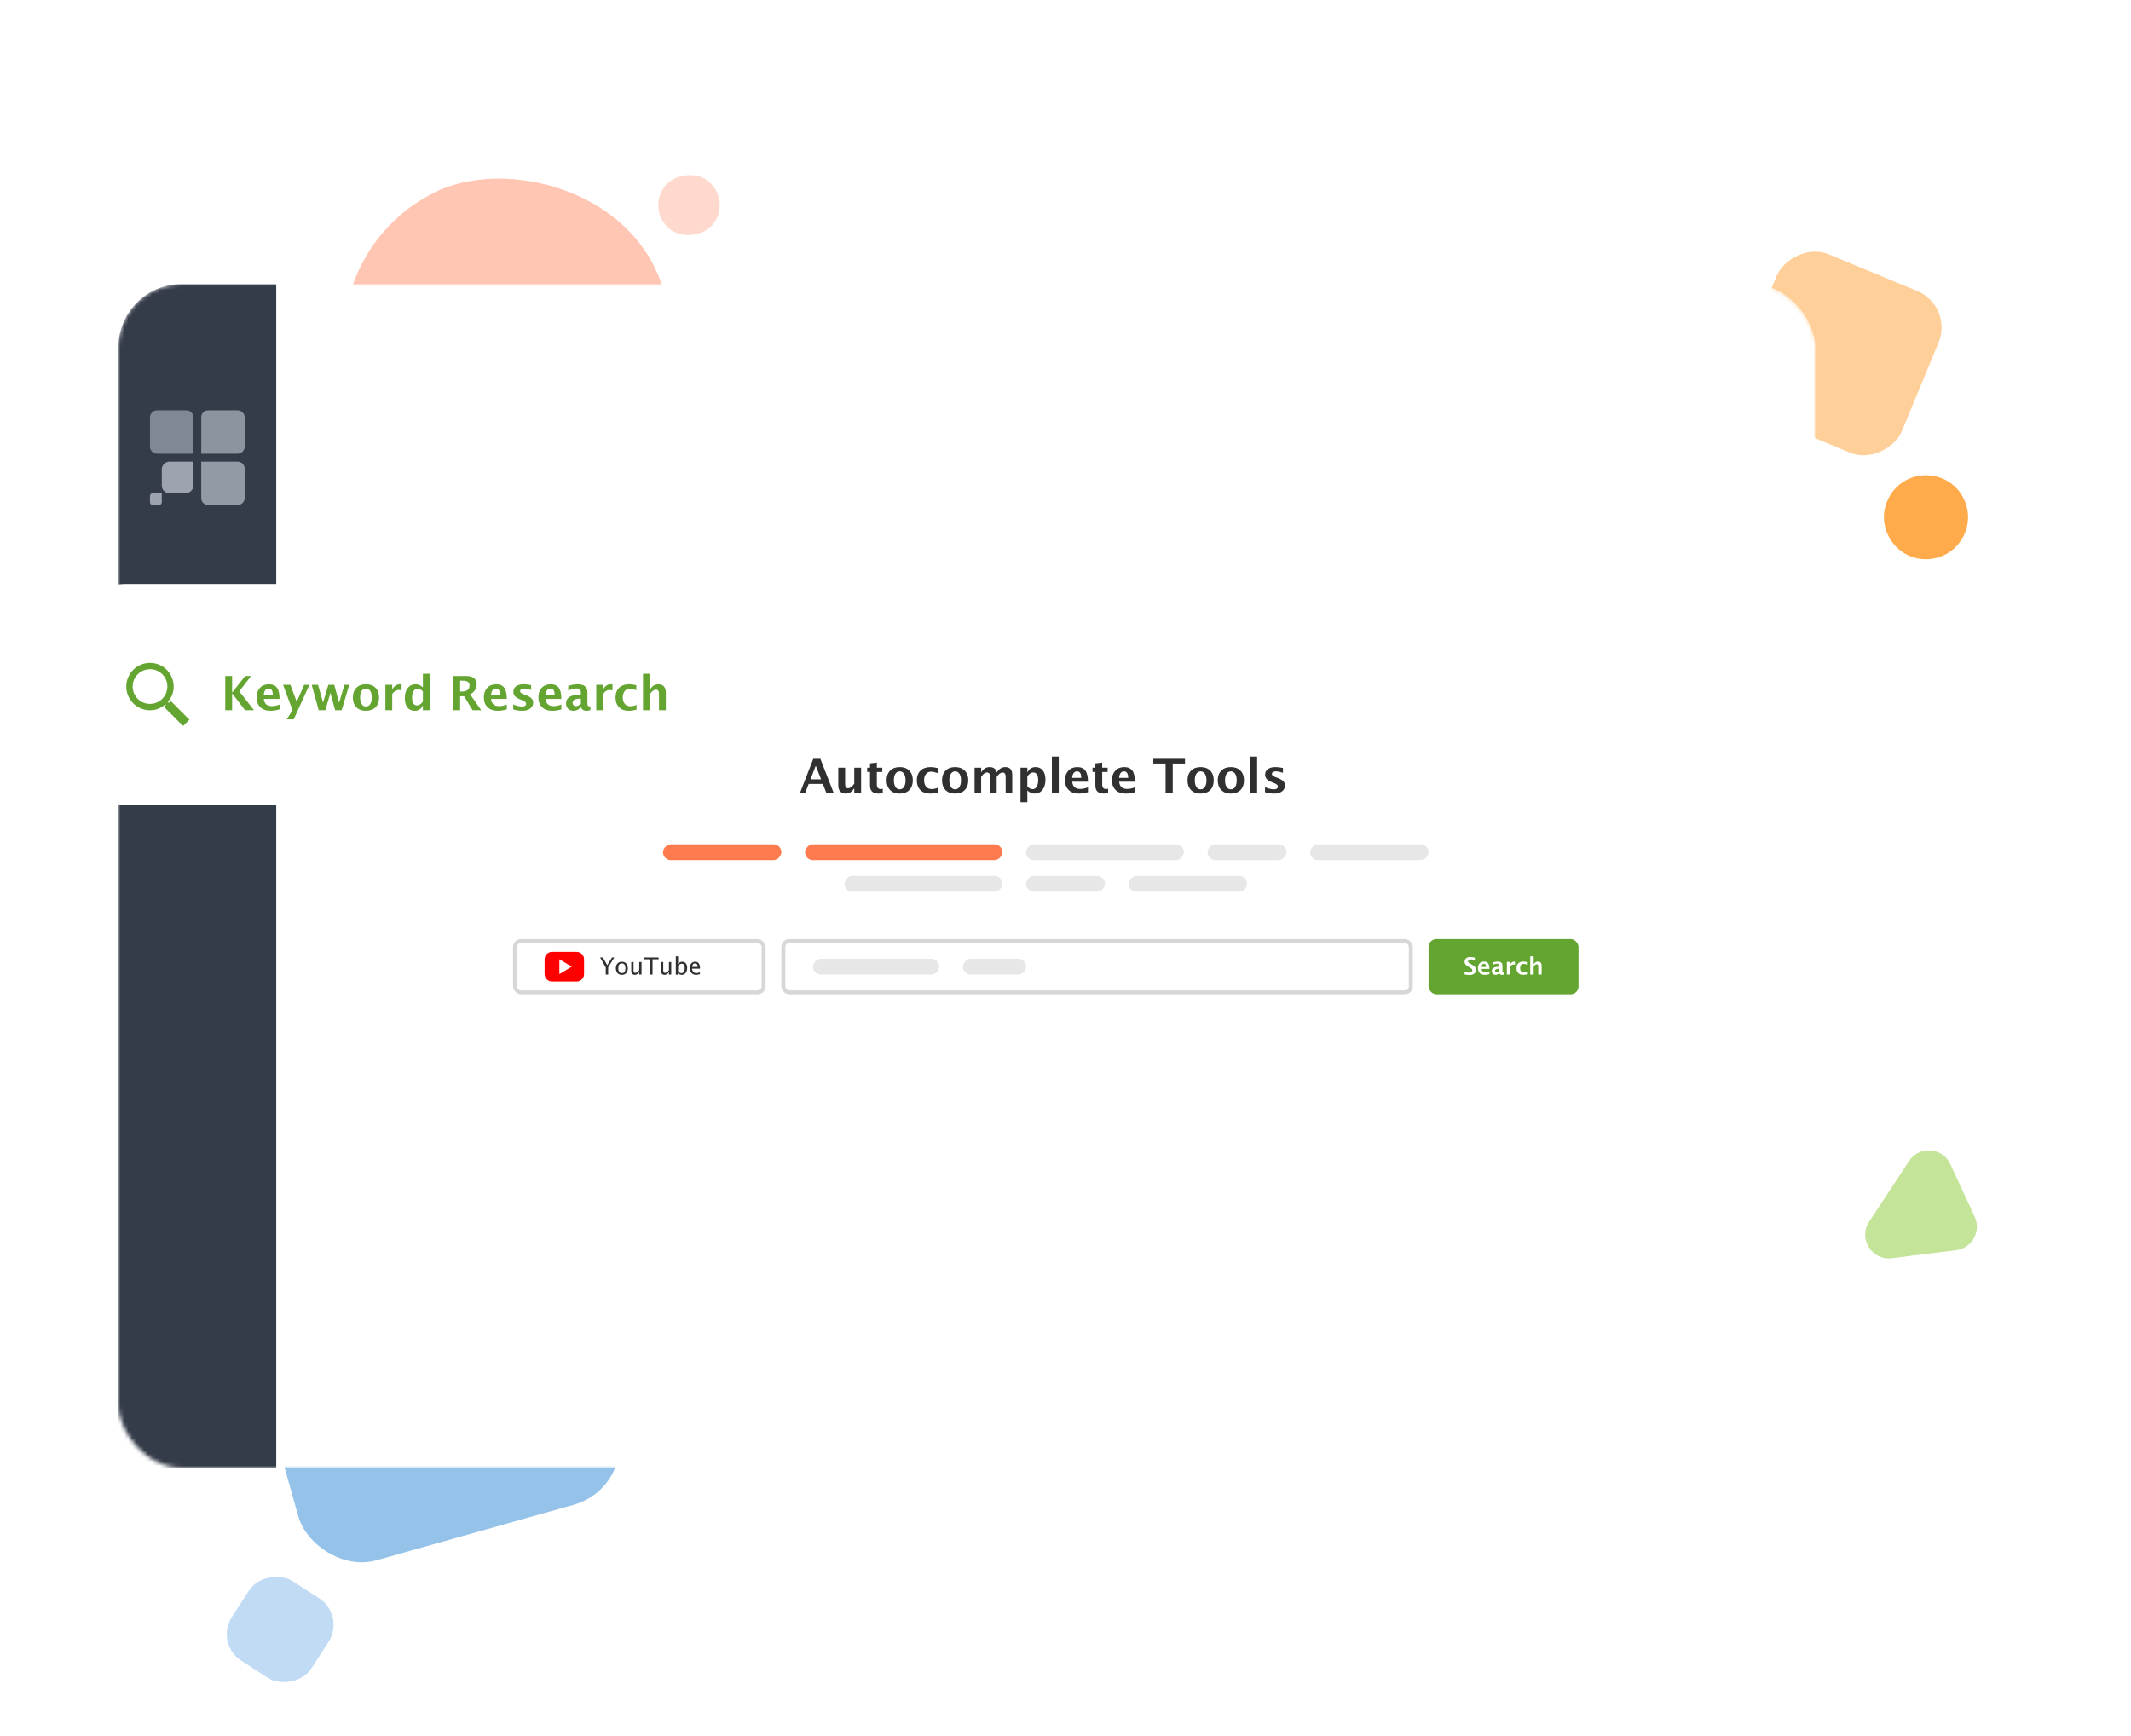 <svg width="540" height="440" viewBox="0 0 540 440" fill="none" xmlns="http://www.w3.org/2000/svg">
<rect opacity="0.5" x="57.185" y="318.962" width="84" height="84" rx="16" transform="rotate(-15.731 57.185 318.962)" fill="#2C86D5"/>
<rect opacity="0.3" x="54.404" y="416.544" width="24" height="24" rx="8" transform="rotate(-57.05 54.404 416.544)" fill="#2C86D5"/>
<g opacity="0.5">
<rect opacity="0.6" width="83" height="83" rx="41.5" transform="matrix(-0.443 -0.897 -0.897 0.443 184.172 104.8)" fill="#FC4304"/>
<rect opacity="0.4" width="15.584" height="15.584" rx="7.792" transform="matrix(-0.778 -0.628 -0.628 0.778 185.553 50.812)" fill="#FC4304"/>
</g>
<path opacity="0.4" d="M494.217 295.045C492.241 290.777 486.346 290.338 483.76 294.267L473.639 309.642C470.823 313.918 474.313 319.529 479.394 318.894L495.69 316.859C499.723 316.355 502.099 312.073 500.391 308.385L494.217 295.045Z" fill="#6DBC00"/>
<rect opacity="0.4" width="44.359" height="44.359" rx="10" transform="matrix(-0.924 -0.383 -0.383 0.924 495.066 77.589)" fill="#FF8800"/>
<path opacity="0.7" d="M497.721 126.616C494.216 119.045 483.76 118.266 479.173 125.234C474.18 132.82 480.37 142.772 489.382 141.647C496.535 140.754 500.749 133.157 497.721 126.616Z" fill="#FF8800"/>
<g filter="url(#filter0_d_67_23425)">
<mask id="mask0_67_23425" style="mask-type:alpha" maskUnits="userSpaceOnUse" x="30" y="70" width="430" height="300">
<rect x="30" y="70" width="430" height="300" rx="16" fill="white"/>
</mask>
<g mask="url(#mask0_67_23425)">
<rect x="31" y="71" width="428" height="298" rx="15" fill="white" stroke="white" stroke-width="2"/>
<path d="M30 86C30 77.163 37.163 70 46 70H70V370H38C33.582 370 30 366.418 30 362V86Z" fill="#343B49"/>
</g>
<g opacity="0.6" clip-path="url(#clip0_67_23425)">
<path fill-rule="evenodd" clip-rule="evenodd" d="M38 111.245V103.755C38 102.819 38.824 102 39.765 102H47.235C48.235 102 49 102.761 49 103.755V113H39.765C38.824 113 38 112.181 38 111.245Z" fill="#B1BAC6"/>
<path fill-rule="evenodd" clip-rule="evenodd" d="M62 111.245V103.755C62 102.819 61.176 102 60.235 102H52.765C51.765 102 51 102.761 51 103.755V113H60.235C61.176 113 62 112.181 62 111.245Z" fill="#C7CFDA"/>
<path fill-rule="evenodd" clip-rule="evenodd" d="M42.951 115.001C41.911 115.001 41 115.853 41 116.902V121.099C41 122.148 41.846 123.001 42.951 123.001H47.049C48.09 123.001 49 122.148 49 121.099V115.001H42.951Z" fill="#E2EAF4"/>
<path fill-rule="evenodd" clip-rule="evenodd" d="M38.732 123C38.342 123 38 123.32 38 123.713V125.287C38 125.681 38.317 126 38.732 126H40.268C40.658 126 41 125.681 41 125.287V123H38.732Z" fill="#E2EAF4"/>
<path fill-rule="evenodd" clip-rule="evenodd" d="M62 116.756V124.245C62 125.181 61.176 126 60.235 126H52.765C51.765 126 51 125.24 51 124.245V115H60.235C61.176 115 62 115.761 62 116.756Z" fill="#D1D9E3"/>
</g>
<path d="M202.707 199L206.082 190.328H207.887L211.262 199H209.41L208.508 196.686H204.922L204.02 199H202.707ZM205.367 195.531H208.062L206.715 192.074L205.367 195.531ZM216.471 199V197.787C215.908 198.693 215.178 199.146 214.279 199.146C213.705 199.146 213.252 198.965 212.92 198.602C212.588 198.238 212.422 197.742 212.422 197.113V192.566H214.156V196.686C214.156 197.416 214.4 197.781 214.889 197.781C215.436 197.781 215.963 197.393 216.471 196.615V192.566H218.205V199H216.471ZM223.695 198.965C223.281 199.086 222.955 199.146 222.717 199.146C221.932 199.146 221.359 198.979 221 198.643C220.641 198.307 220.461 197.771 220.461 197.037V193.65H219.74V192.566H220.461V191.482L222.195 191.283V192.566H223.572V193.65H222.195V196.809C222.195 197.598 222.518 197.992 223.162 197.992C223.311 197.992 223.488 197.965 223.695 197.91V198.965ZM227.943 199.146C226.939 199.146 226.141 198.844 225.547 198.238C224.957 197.629 224.662 196.811 224.662 195.783C224.662 194.744 224.959 193.924 225.553 193.322C226.15 192.721 226.961 192.42 227.984 192.42C229.012 192.42 229.822 192.721 230.416 193.322C231.014 193.924 231.312 194.74 231.312 195.771C231.312 196.826 231.014 197.652 230.416 198.25C229.818 198.848 228.994 199.146 227.943 199.146ZM227.973 198.062C228.441 198.062 228.807 197.861 229.068 197.459C229.334 197.053 229.467 196.49 229.467 195.771C229.467 195.072 229.334 194.52 229.068 194.113C228.807 193.707 228.445 193.504 227.984 193.504C227.527 193.504 227.166 193.707 226.9 194.113C226.639 194.52 226.508 195.076 226.508 195.783C226.508 196.482 226.639 197.037 226.9 197.447C227.162 197.857 227.52 198.062 227.973 198.062ZM237.652 198.859C236.934 199.051 236.268 199.146 235.654 199.146C234.627 199.146 233.814 198.846 233.217 198.244C232.623 197.639 232.326 196.816 232.326 195.777C232.326 194.727 232.633 193.904 233.246 193.311C233.859 192.717 234.707 192.42 235.789 192.42C236.312 192.42 236.916 192.504 237.6 192.672V193.926C236.889 193.695 236.32 193.58 235.895 193.58C235.375 193.58 234.957 193.779 234.641 194.178C234.324 194.576 234.166 195.105 234.166 195.766C234.166 196.441 234.336 196.982 234.676 197.389C235.02 197.795 235.477 197.998 236.047 197.998C236.566 197.998 237.102 197.885 237.652 197.658V198.859ZM241.994 199.146C240.99 199.146 240.191 198.844 239.598 198.238C239.008 197.629 238.713 196.811 238.713 195.783C238.713 194.744 239.01 193.924 239.604 193.322C240.201 192.721 241.012 192.42 242.035 192.42C243.062 192.42 243.873 192.721 244.467 193.322C245.064 193.924 245.363 194.74 245.363 195.771C245.363 196.826 245.064 197.652 244.467 198.25C243.869 198.848 243.045 199.146 241.994 199.146ZM242.023 198.062C242.492 198.062 242.857 197.861 243.119 197.459C243.385 197.053 243.518 196.49 243.518 195.771C243.518 195.072 243.385 194.52 243.119 194.113C242.857 193.707 242.496 193.504 242.035 193.504C241.578 193.504 241.217 193.707 240.951 194.113C240.689 194.52 240.559 195.076 240.559 195.783C240.559 196.482 240.689 197.037 240.951 197.447C241.213 197.857 241.57 198.062 242.023 198.062ZM246.957 199V192.566H248.621V193.779C249.129 192.873 249.852 192.42 250.789 192.42C251.273 192.42 251.672 192.539 251.984 192.777C252.297 193.016 252.488 193.35 252.559 193.779C253.16 192.873 253.887 192.42 254.738 192.42C255.914 192.42 256.502 193.068 256.502 194.365V199H254.838V194.934C254.838 194.172 254.584 193.791 254.076 193.791C253.557 193.791 253.051 194.166 252.559 194.916V199H250.895V194.934C250.895 194.168 250.639 193.785 250.127 193.785C249.615 193.785 249.113 194.162 248.621 194.916V199H246.957ZM258.594 201.314V192.566H260.328V193.779C260.773 192.873 261.475 192.42 262.432 192.42C263.205 192.42 263.812 192.703 264.254 193.27C264.699 193.836 264.922 194.615 264.922 195.607C264.922 196.686 264.672 197.545 264.172 198.186C263.672 198.826 263.002 199.146 262.162 199.146C261.486 199.146 260.875 198.881 260.328 198.35V201.314H258.594ZM260.328 197.318C260.75 197.787 261.199 198.021 261.676 198.021C262.102 198.021 262.441 197.816 262.695 197.406C262.949 196.992 263.076 196.441 263.076 195.754C263.076 194.438 262.652 193.779 261.805 193.779C261.293 193.779 260.801 194.109 260.328 194.77V197.318ZM266.551 199V189.748H268.285V199H266.551ZM275.691 198.783C274.867 199.025 274.086 199.146 273.348 199.146C272.273 199.146 271.426 198.842 270.805 198.232C270.184 197.623 269.873 196.791 269.873 195.736C269.873 194.74 270.156 193.939 270.723 193.334C271.293 192.725 272.045 192.42 272.979 192.42C273.92 192.42 274.607 192.717 275.041 193.311C275.475 193.904 275.691 194.844 275.691 196.129H271.701C271.818 197.355 272.492 197.969 273.723 197.969C274.305 197.969 274.961 197.834 275.691 197.564V198.783ZM271.678 195.15H273.986C273.986 194.053 273.633 193.504 272.926 193.504C272.207 193.504 271.791 194.053 271.678 195.15ZM280.801 198.965C280.387 199.086 280.061 199.146 279.822 199.146C279.037 199.146 278.465 198.979 278.105 198.643C277.746 198.307 277.566 197.771 277.566 197.037V193.65H276.846V192.566H277.566V191.482L279.301 191.283V192.566H280.678V193.65H279.301V196.809C279.301 197.598 279.623 197.992 280.268 197.992C280.416 197.992 280.594 197.965 280.801 197.91V198.965ZM287.586 198.783C286.762 199.025 285.98 199.146 285.242 199.146C284.168 199.146 283.32 198.842 282.699 198.232C282.078 197.623 281.768 196.791 281.768 195.736C281.768 194.74 282.051 193.939 282.617 193.334C283.188 192.725 283.939 192.42 284.873 192.42C285.814 192.42 286.502 192.717 286.936 193.311C287.369 193.904 287.586 194.844 287.586 196.129H283.596C283.713 197.355 284.387 197.969 285.617 197.969C286.199 197.969 286.855 197.834 287.586 197.564V198.783ZM283.572 195.15H285.881C285.881 194.053 285.527 193.504 284.82 193.504C284.102 193.504 283.686 194.053 283.572 195.15ZM295.361 199V191.518H292.256V190.328H300.277V191.518H297.172V199H295.361ZM304.197 199.146C303.193 199.146 302.395 198.844 301.801 198.238C301.211 197.629 300.916 196.811 300.916 195.783C300.916 194.744 301.213 193.924 301.807 193.322C302.404 192.721 303.215 192.42 304.238 192.42C305.266 192.42 306.076 192.721 306.67 193.322C307.268 193.924 307.566 194.74 307.566 195.771C307.566 196.826 307.268 197.652 306.67 198.25C306.072 198.848 305.248 199.146 304.197 199.146ZM304.227 198.062C304.695 198.062 305.061 197.861 305.322 197.459C305.588 197.053 305.721 196.49 305.721 195.771C305.721 195.072 305.588 194.52 305.322 194.113C305.061 193.707 304.699 193.504 304.238 193.504C303.781 193.504 303.42 193.707 303.154 194.113C302.893 194.52 302.762 195.076 302.762 195.783C302.762 196.482 302.893 197.037 303.154 197.447C303.416 197.857 303.773 198.062 304.227 198.062ZM311.861 199.146C310.857 199.146 310.059 198.844 309.465 198.238C308.875 197.629 308.58 196.811 308.58 195.783C308.58 194.744 308.877 193.924 309.471 193.322C310.068 192.721 310.879 192.42 311.902 192.42C312.93 192.42 313.74 192.721 314.334 193.322C314.932 193.924 315.23 194.74 315.23 195.771C315.23 196.826 314.932 197.652 314.334 198.25C313.736 198.848 312.912 199.146 311.861 199.146ZM311.891 198.062C312.359 198.062 312.725 197.861 312.986 197.459C313.252 197.053 313.385 196.49 313.385 195.771C313.385 195.072 313.252 194.52 312.986 194.113C312.725 193.707 312.363 193.504 311.902 193.504C311.445 193.504 311.084 193.707 310.818 194.113C310.557 194.52 310.426 195.076 310.426 195.783C310.426 196.482 310.557 197.037 310.818 197.447C311.08 197.857 311.438 198.062 311.891 198.062ZM316.824 199V189.748H318.559V199H316.824ZM320.557 198.795V197.523C321.416 197.883 322.15 198.062 322.76 198.062C323.471 198.062 323.826 197.82 323.826 197.336C323.826 197.023 323.533 196.75 322.947 196.516L322.361 196.281C321.725 196.023 321.27 195.746 320.996 195.449C320.723 195.152 320.586 194.785 320.586 194.348C320.586 193.738 320.818 193.266 321.283 192.93C321.748 192.59 322.398 192.42 323.234 192.42C323.758 192.42 324.381 192.496 325.104 192.648V193.867C324.408 193.625 323.832 193.504 323.375 193.504C322.656 193.504 322.297 193.727 322.297 194.172C322.297 194.465 322.562 194.713 323.094 194.916L323.598 195.109C324.352 195.395 324.875 195.684 325.168 195.977C325.465 196.27 325.613 196.646 325.613 197.107C325.613 197.713 325.361 198.205 324.857 198.584C324.357 198.959 323.705 199.146 322.9 199.146C322.127 199.146 321.346 199.029 320.557 198.795Z" fill="#303030"/>
<rect opacity="0.7" width="30" height="4" rx="2" transform="matrix(-1 0 0 1 198 212)" fill="#FC4304"/>
<rect opacity="0.7" width="50" height="4" rx="2" transform="matrix(-1 0 0 1 254 212)" fill="#FC4304"/>
<rect width="40" height="4" rx="2" transform="matrix(-1 0 0 1 300 212)" fill="#E7E7E7"/>
<rect width="20" height="4" rx="2" transform="matrix(-1 0 0 1 326 212)" fill="#E7E7E7"/>
<rect width="30" height="4" rx="2" transform="matrix(-1 0 0 1 362 212)" fill="#E7E7E7"/>
<rect width="40" height="4" rx="2" transform="matrix(-1 0 0 1 254 220)" fill="#E7E7E7"/>
<rect width="20" height="4" rx="2" transform="matrix(-1 0 0 1 280 220)" fill="#E7E7E7"/>
<rect width="30" height="4" rx="2" transform="matrix(-1 0 0 1 316 220)" fill="#E7E7E7"/>
<rect x="362" y="236" width="38" height="14" rx="2" fill="#64A531"/>
<path d="M371.13 244.962V244.218C371.597 244.413 371.996 244.511 372.328 244.511C372.561 244.511 372.743 244.459 372.876 244.355C373.011 244.252 373.078 244.111 373.078 243.934C373.078 243.793 373.036 243.675 372.952 243.579C372.868 243.481 372.709 243.366 372.475 243.233L372.185 243.072C371.796 242.854 371.521 242.645 371.361 242.445C371.201 242.244 371.121 242.01 371.121 241.742C371.121 241.385 371.252 241.098 371.514 240.881C371.777 240.664 372.125 240.556 372.557 240.556C372.902 240.556 373.292 240.605 373.726 240.705V241.399C373.282 241.233 372.932 241.15 372.674 241.15C372.475 241.15 372.314 241.195 372.193 241.285C372.074 241.373 372.015 241.489 372.015 241.634C372.015 241.753 372.057 241.857 372.141 241.947C372.225 242.037 372.383 242.147 372.615 242.278L372.926 242.451C373.344 242.686 373.632 242.901 373.79 243.099C373.948 243.296 374.027 243.536 374.027 243.819C374.027 244.222 373.878 244.537 373.579 244.766C373.28 244.994 372.868 245.108 372.343 245.108C371.995 245.108 371.591 245.06 371.13 244.962ZM377.42 244.892C377.008 245.013 376.617 245.073 376.248 245.073C375.711 245.073 375.287 244.921 374.977 244.616C374.666 244.312 374.511 243.896 374.511 243.368C374.511 242.87 374.652 242.47 374.936 242.167C375.221 241.862 375.597 241.71 376.063 241.71C376.534 241.71 376.878 241.858 377.095 242.155C377.312 242.452 377.42 242.922 377.42 243.564H375.425C375.483 244.178 375.82 244.484 376.436 244.484C376.727 244.484 377.055 244.417 377.42 244.282V244.892ZM375.413 243.075H376.567C376.567 242.526 376.391 242.252 376.037 242.252C375.678 242.252 375.47 242.526 375.413 243.075ZM379.893 244.654C379.604 244.934 379.294 245.073 378.964 245.073C378.683 245.073 378.454 244.987 378.278 244.815C378.103 244.644 378.015 244.421 378.015 244.147C378.015 243.792 378.156 243.519 378.439 243.327C378.725 243.134 379.132 243.037 379.661 243.037H379.893V242.744C379.893 242.41 379.702 242.243 379.321 242.243C378.983 242.243 378.642 242.339 378.296 242.53V241.933C378.688 241.784 379.077 241.71 379.462 241.71C380.304 241.71 380.725 242.045 380.725 242.715V244.139C380.725 244.391 380.802 244.517 380.956 244.517C380.991 244.517 381.04 244.506 381.103 244.484V244.991C380.919 245.046 380.757 245.073 380.616 245.073C380.261 245.073 380.032 244.934 379.931 244.654H379.893ZM379.893 244.188V243.535H379.688C379.426 243.535 379.22 243.582 379.069 243.676C378.921 243.77 378.847 243.898 378.847 244.062C378.847 244.182 378.887 244.282 378.967 244.364C379.049 244.444 379.149 244.484 379.269 244.484C379.472 244.484 379.68 244.386 379.893 244.188ZM381.844 245V241.783H382.711V242.39C382.936 241.937 383.277 241.71 383.736 241.71C383.791 241.71 383.845 241.716 383.897 241.728V242.501C383.774 242.456 383.66 242.434 383.555 242.434C383.209 242.434 382.928 242.608 382.711 242.958V245H381.844ZM386.947 244.93C386.588 245.025 386.255 245.073 385.948 245.073C385.435 245.073 385.028 244.923 384.729 244.622C384.433 244.319 384.284 243.908 384.284 243.389C384.284 242.863 384.438 242.452 384.744 242.155C385.051 241.858 385.475 241.71 386.016 241.71C386.277 241.71 386.579 241.752 386.921 241.836V242.463C386.565 242.348 386.281 242.29 386.068 242.29C385.809 242.29 385.6 242.39 385.441 242.589C385.283 242.788 385.204 243.053 385.204 243.383C385.204 243.721 385.289 243.991 385.459 244.194C385.631 244.397 385.859 244.499 386.145 244.499C386.404 244.499 386.672 244.442 386.947 244.329V244.93ZM387.768 245V240.374H388.635V242.39C388.918 241.937 389.283 241.71 389.73 241.71C390.018 241.71 390.244 241.801 390.41 241.982C390.576 242.164 390.659 242.412 390.659 242.727V245H389.792V242.94C389.792 242.575 389.671 242.393 389.429 242.393C389.153 242.393 388.889 242.587 388.635 242.976V245H387.768Z" fill="white"/>
<rect x="198.5" y="236.5" width="159" height="13" rx="1.5" fill="white" stroke="#D7D7D7"/>
<rect width="32" height="4" rx="2" transform="matrix(-1 0 0 1 238 241)" fill="#E7E7E7"/>
<rect width="16" height="4" rx="2" transform="matrix(-1 0 0 1 260 241)" fill="#E7E7E7"/>
<rect x="130.5" y="236.5" width="63" height="13" rx="1.5" fill="white" stroke="#D7D7D7"/>
<path d="M153.497 245V243.189L152.05 240.664H152.753L153.878 242.621L155.091 240.664H155.662L154.112 243.178V245H153.497ZM157.561 245.073C157.105 245.073 156.742 244.923 156.471 244.622C156.199 244.319 156.063 243.915 156.063 243.409C156.063 242.897 156.199 242.493 156.471 242.196C156.744 241.897 157.114 241.748 157.581 241.748C158.048 241.748 158.417 241.897 158.688 242.196C158.962 242.493 159.099 242.896 159.099 243.403C159.099 243.923 158.962 244.331 158.688 244.628C158.415 244.925 158.039 245.073 157.561 245.073ZM157.569 244.64C158.181 244.64 158.486 244.228 158.486 243.403C158.486 242.589 158.185 242.182 157.581 242.182C156.979 242.182 156.679 242.591 156.679 243.409C156.679 243.798 156.757 244.101 156.913 244.317C157.069 244.532 157.288 244.64 157.569 244.64ZM161.99 245V244.402C161.684 244.85 161.312 245.073 160.874 245.073C160.597 245.073 160.376 244.986 160.212 244.812C160.048 244.637 159.966 244.4 159.966 244.104V241.818H160.543V243.916C160.543 244.154 160.577 244.324 160.646 244.426C160.716 244.525 160.832 244.575 160.994 244.575C161.346 244.575 161.678 244.344 161.99 243.881V241.818H162.567V245H161.99ZM164.741 245V241.124H163.203V240.664H166.895V241.124H165.356V245H164.741ZM169.514 245V244.402C169.207 244.85 168.835 245.073 168.397 245.073C168.12 245.073 167.899 244.986 167.735 244.812C167.571 244.637 167.489 244.4 167.489 244.104V241.818H168.066V243.916C168.066 244.154 168.101 244.324 168.169 244.426C168.239 244.525 168.355 244.575 168.518 244.575C168.869 244.575 169.201 244.344 169.514 243.881V241.818H170.091V245H169.514ZM171.251 245.035V240.374H171.828V242.416C172.064 241.971 172.419 241.748 172.892 241.748C173.274 241.748 173.575 241.888 173.794 242.167C174.015 242.446 174.125 242.828 174.125 243.312C174.125 243.84 174 244.266 173.75 244.59C173.502 244.912 173.175 245.073 172.769 245.073C172.392 245.073 172.078 244.929 171.828 244.64L171.758 245.035H171.251ZM171.828 244.241C172.125 244.507 172.408 244.64 172.678 244.64C172.943 244.64 173.148 244.529 173.293 244.309C173.438 244.086 173.51 243.773 173.51 243.371C173.51 242.625 173.264 242.252 172.771 242.252C172.449 242.252 172.135 242.427 171.828 242.776V244.241ZM177.362 244.897C176.976 245.015 176.645 245.073 176.369 245.073C175.9 245.073 175.518 244.918 175.221 244.607C174.926 244.295 174.778 243.891 174.778 243.395C174.778 242.912 174.908 242.517 175.168 242.208C175.43 241.899 175.764 241.745 176.17 241.745C176.555 241.745 176.852 241.882 177.061 242.155C177.271 242.429 177.377 242.817 177.377 243.321L177.374 243.5H175.367C175.451 244.256 175.821 244.634 176.478 244.634C176.718 244.634 177.013 244.569 177.362 244.44V244.897ZM175.394 243.066H176.797C176.797 242.475 176.576 242.179 176.135 242.179C175.691 242.179 175.444 242.475 175.394 243.066Z" fill="#303030"/>
<g clip-path="url(#clip1_67_23425)">
<path fill-rule="evenodd" clip-rule="evenodd" d="M146.125 246.75H139.875C139.378 246.75 138.901 246.552 138.549 246.201C138.198 245.849 138 245.372 138 244.875V241.125C138 240.628 138.198 240.151 138.549 239.799C138.901 239.448 139.378 239.25 139.875 239.25H146.125C146.622 239.25 147.099 239.448 147.451 239.799C147.802 240.151 148 240.628 148 241.125V244.875C148 245.372 147.802 245.849 147.451 246.201C147.099 246.552 146.622 246.75 146.125 246.75ZM141.75 241.121V244.878L144.878 243L141.75 241.121Z" fill="#FF0000"/>
</g>
</g>
<g filter="url(#filter1_d_67_23425)">
<rect x="16" y="146" width="180" height="56" rx="16" fill="white"/>
<rect x="17" y="147" width="178" height="54" rx="15" stroke="white" stroke-opacity="0.1" stroke-width="2"/>
<path d="M57.084 178V169.328H58.818V173.535L62.135 169.328H63.635L60.629 173.219L64.361 178H62.105L58.818 173.734V178H57.084ZM70.842 177.783C70.018 178.025 69.236 178.146 68.498 178.146C67.424 178.146 66.576 177.842 65.955 177.232C65.334 176.623 65.023 175.791 65.023 174.736C65.023 173.74 65.307 172.939 65.873 172.334C66.443 171.725 67.195 171.42 68.129 171.42C69.07 171.42 69.758 171.717 70.191 172.311C70.625 172.904 70.842 173.844 70.842 175.129H66.852C66.969 176.355 67.643 176.969 68.873 176.969C69.455 176.969 70.111 176.834 70.842 176.564V177.783ZM66.828 174.15H69.137C69.137 173.053 68.783 172.504 68.076 172.504C67.357 172.504 66.941 173.053 66.828 174.15ZM72.658 180.314L74.117 178L71.732 171.566H73.596L75.189 175.867L77.082 171.566H78.4L74.428 180.314H72.658ZM80.768 178L78.981 171.566H80.592L81.857 176.072L83.205 171.566H84.705L85.918 176.096L87.283 171.566H88.49L86.58 178H84.916L83.744 173.588L82.432 178H80.768ZM92.691 178.146C91.688 178.146 90.889 177.844 90.295 177.238C89.705 176.629 89.41 175.811 89.41 174.783C89.41 173.744 89.707 172.924 90.301 172.322C90.898 171.721 91.709 171.42 92.732 171.42C93.76 171.42 94.57 171.721 95.164 172.322C95.762 172.924 96.061 173.74 96.061 174.771C96.061 175.826 95.762 176.652 95.164 177.25C94.566 177.848 93.742 178.146 92.691 178.146ZM92.721 177.062C93.189 177.062 93.555 176.861 93.816 176.459C94.082 176.053 94.215 175.49 94.215 174.771C94.215 174.072 94.082 173.52 93.816 173.113C93.555 172.707 93.193 172.504 92.732 172.504C92.275 172.504 91.914 172.707 91.648 173.113C91.387 173.52 91.256 174.076 91.256 174.783C91.256 175.482 91.387 176.037 91.648 176.447C91.91 176.857 92.268 177.062 92.721 177.062ZM97.654 178V171.566H99.389V172.779C99.838 171.873 100.521 171.42 101.439 171.42C101.549 171.42 101.656 171.432 101.762 171.455V173.002C101.516 172.912 101.287 172.867 101.076 172.867C100.385 172.867 99.822 173.217 99.389 173.916V178H97.654ZM107.164 178V176.787C106.719 177.693 106.018 178.146 105.061 178.146C104.287 178.146 103.68 177.863 103.238 177.297C102.797 176.73 102.576 175.951 102.576 174.959C102.576 173.881 102.824 173.021 103.32 172.381C103.82 171.74 104.49 171.42 105.33 171.42C106.002 171.42 106.613 171.686 107.164 172.217V168.748H108.904V178H107.164ZM107.164 173.248C106.746 172.779 106.299 172.545 105.822 172.545C105.396 172.545 105.057 172.75 104.803 173.16C104.549 173.57 104.422 174.121 104.422 174.812C104.422 176.129 104.844 176.787 105.688 176.787C106.203 176.787 106.695 176.457 107.164 175.797V173.248ZM114.904 178V169.328H118.15C119.01 169.328 119.664 169.512 120.113 169.879C120.566 170.242 120.793 170.775 120.793 171.479C120.793 172.014 120.643 172.502 120.342 172.943C120.045 173.381 119.635 173.717 119.111 173.951L121.947 178H119.75L117.6 174.455H116.604V178H114.904ZM116.604 173.266H117.02C118.328 173.266 118.982 172.736 118.982 171.678C118.982 170.904 118.398 170.518 117.23 170.518H116.604V173.266ZM128.428 177.783C127.604 178.025 126.822 178.146 126.084 178.146C125.01 178.146 124.162 177.842 123.541 177.232C122.92 176.623 122.609 175.791 122.609 174.736C122.609 173.74 122.893 172.939 123.459 172.334C124.029 171.725 124.781 171.42 125.715 171.42C126.656 171.42 127.344 171.717 127.777 172.311C128.211 172.904 128.428 173.844 128.428 175.129H124.438C124.555 176.355 125.229 176.969 126.459 176.969C127.041 176.969 127.697 176.834 128.428 176.564V177.783ZM124.414 174.15H126.723C126.723 173.053 126.369 172.504 125.662 172.504C124.943 172.504 124.527 173.053 124.414 174.15ZM130.051 177.795V176.523C130.91 176.883 131.645 177.062 132.254 177.062C132.965 177.062 133.32 176.82 133.32 176.336C133.32 176.023 133.027 175.75 132.441 175.516L131.855 175.281C131.219 175.023 130.764 174.746 130.49 174.449C130.217 174.152 130.08 173.785 130.08 173.348C130.08 172.738 130.312 172.266 130.777 171.93C131.242 171.59 131.893 171.42 132.729 171.42C133.252 171.42 133.875 171.496 134.598 171.648V172.867C133.902 172.625 133.326 172.504 132.869 172.504C132.15 172.504 131.791 172.727 131.791 173.172C131.791 173.465 132.057 173.713 132.588 173.916L133.092 174.109C133.846 174.395 134.369 174.684 134.662 174.977C134.959 175.27 135.107 175.646 135.107 176.107C135.107 176.713 134.855 177.205 134.352 177.584C133.852 177.959 133.199 178.146 132.395 178.146C131.621 178.146 130.84 178.029 130.051 177.795ZM142.244 177.783C141.42 178.025 140.639 178.146 139.9 178.146C138.826 178.146 137.979 177.842 137.357 177.232C136.736 176.623 136.426 175.791 136.426 174.736C136.426 173.74 136.709 172.939 137.275 172.334C137.846 171.725 138.598 171.42 139.531 171.42C140.473 171.42 141.16 171.717 141.594 172.311C142.027 172.904 142.244 173.844 142.244 175.129H138.254C138.371 176.355 139.045 176.969 140.275 176.969C140.857 176.969 141.514 176.834 142.244 176.564V177.783ZM138.23 174.15H140.539C140.539 173.053 140.186 172.504 139.479 172.504C138.76 172.504 138.344 173.053 138.23 174.15ZM147.189 177.309C146.611 177.867 145.992 178.146 145.332 178.146C144.77 178.146 144.312 177.975 143.961 177.631C143.609 177.287 143.434 176.842 143.434 176.295C143.434 175.584 143.717 175.037 144.283 174.654C144.854 174.268 145.668 174.074 146.727 174.074H147.189V173.488C147.189 172.82 146.809 172.486 146.047 172.486C145.371 172.486 144.688 172.678 143.996 173.061V171.865C144.781 171.568 145.559 171.42 146.328 171.42C148.012 171.42 148.854 172.09 148.854 173.43V176.277C148.854 176.781 149.008 177.033 149.316 177.033C149.387 177.033 149.484 177.012 149.609 176.969V177.982C149.242 178.092 148.918 178.146 148.637 178.146C147.926 178.146 147.469 177.867 147.266 177.309H147.189ZM147.189 176.377V175.07H146.779C146.256 175.07 145.844 175.164 145.543 175.352C145.246 175.539 145.098 175.797 145.098 176.125C145.098 176.363 145.178 176.564 145.338 176.729C145.502 176.889 145.703 176.969 145.941 176.969C146.348 176.969 146.764 176.771 147.189 176.377ZM151.092 178V171.566H152.826V172.779C153.275 171.873 153.959 171.42 154.877 171.42C154.986 171.42 155.094 171.432 155.199 171.455V173.002C154.953 172.912 154.725 172.867 154.514 172.867C153.822 172.867 153.26 173.217 152.826 173.916V178H151.092ZM161.299 177.859C160.58 178.051 159.914 178.146 159.301 178.146C158.273 178.146 157.461 177.846 156.863 177.244C156.27 176.639 155.973 175.816 155.973 174.777C155.973 173.727 156.279 172.904 156.893 172.311C157.506 171.717 158.354 171.42 159.436 171.42C159.959 171.42 160.562 171.504 161.246 171.672V172.926C160.535 172.695 159.967 172.58 159.541 172.58C159.021 172.58 158.604 172.779 158.287 173.178C157.971 173.576 157.812 174.105 157.812 174.766C157.812 175.441 157.982 175.982 158.322 176.389C158.666 176.795 159.123 176.998 159.693 176.998C160.213 176.998 160.748 176.885 161.299 176.658V177.859ZM162.939 178V168.748H164.674V172.779C165.24 171.873 165.971 171.42 166.865 171.42C167.439 171.42 167.893 171.602 168.225 171.965C168.557 172.328 168.723 172.824 168.723 173.453V178H166.988V173.881C166.988 173.15 166.746 172.785 166.262 172.785C165.711 172.785 165.182 173.174 164.674 173.951V178H162.939Z" fill="#64A531"/>
<path fill-rule="evenodd" clip-rule="evenodd" d="M42.81 176.161L43.2 175.598L48 180.398L46.4 181.998L41.6 177.198L42.057 176.698L41.886 176.534C40.82 177.49 39.438 178.016 38.006 178.012C36.818 178.012 35.657 177.66 34.669 177C33.681 176.34 32.912 175.402 32.457 174.304C32.003 173.207 31.884 171.999 32.115 170.834C32.347 169.669 32.919 168.599 33.759 167.759C34.599 166.919 35.669 166.347 36.834 166.115C37.999 165.884 39.206 166.003 40.304 166.457C41.401 166.912 42.339 167.682 42.999 168.669C43.659 169.657 44.011 170.818 44.011 172.006C44.016 173.438 43.489 174.821 42.533 175.887L42.81 176.161ZM38.011 167.602C37.14 167.602 36.29 167.86 35.566 168.344C34.843 168.827 34.279 169.514 33.946 170.318C33.613 171.122 33.526 172.007 33.695 172.86C33.865 173.714 34.284 174.498 34.9 175.113C35.515 175.729 36.299 176.148 37.152 176.317C38.006 176.487 38.89 176.4 39.694 176.067C40.498 175.734 41.185 175.17 41.669 174.447C42.152 173.723 42.41 172.872 42.41 172.002C42.413 171.423 42.301 170.849 42.081 170.313C41.861 169.778 41.536 169.291 41.127 168.882C40.717 168.472 40.231 168.148 39.695 167.928C39.16 167.707 38.586 167.595 38.007 167.598L38.011 167.602Z" fill="#64A531"/>
</g>
<defs>
<filter id="filter0_d_67_23425" x="14" y="56" width="462" height="332" filterUnits="userSpaceOnUse" color-interpolation-filters="sRGB">
<feFlood flood-opacity="0" result="BackgroundImageFix"/>
<feColorMatrix in="SourceAlpha" type="matrix" values="0 0 0 0 0 0 0 0 0 0 0 0 0 0 0 0 0 0 127 0" result="hardAlpha"/>
<feOffset dy="2"/>
<feGaussianBlur stdDeviation="8"/>
<feColorMatrix type="matrix" values="0 0 0 0 0.017 0 0 0 0 0.16 0 0 0 0 0.292 0 0 0 0.3 0"/>
<feBlend mode="normal" in2="BackgroundImageFix" result="effect1_dropShadow_67_23425"/>
<feBlend mode="normal" in="SourceGraphic" in2="effect1_dropShadow_67_23425" result="shape"/>
</filter>
<filter id="filter1_d_67_23425" x="0" y="132" width="212" height="88" filterUnits="userSpaceOnUse" color-interpolation-filters="sRGB">
<feFlood flood-opacity="0" result="BackgroundImageFix"/>
<feColorMatrix in="SourceAlpha" type="matrix" values="0 0 0 0 0 0 0 0 0 0 0 0 0 0 0 0 0 0 127 0" result="hardAlpha"/>
<feOffset dy="2"/>
<feGaussianBlur stdDeviation="8"/>
<feColorMatrix type="matrix" values="0 0 0 0 0.017 0 0 0 0 0.16 0 0 0 0 0.292 0 0 0 0.3 0"/>
<feBlend mode="normal" in2="BackgroundImageFix" result="effect1_dropShadow_67_23425"/>
<feBlend mode="normal" in="SourceGraphic" in2="effect1_dropShadow_67_23425" result="shape"/>
</filter>
<clipPath id="clip0_67_23425">
<rect width="24" height="24" fill="white" transform="translate(38 102)"/>
</clipPath>
<clipPath id="clip1_67_23425">
<rect width="10" height="10" fill="white" transform="translate(138 238)"/>
</clipPath>
</defs>
</svg>
